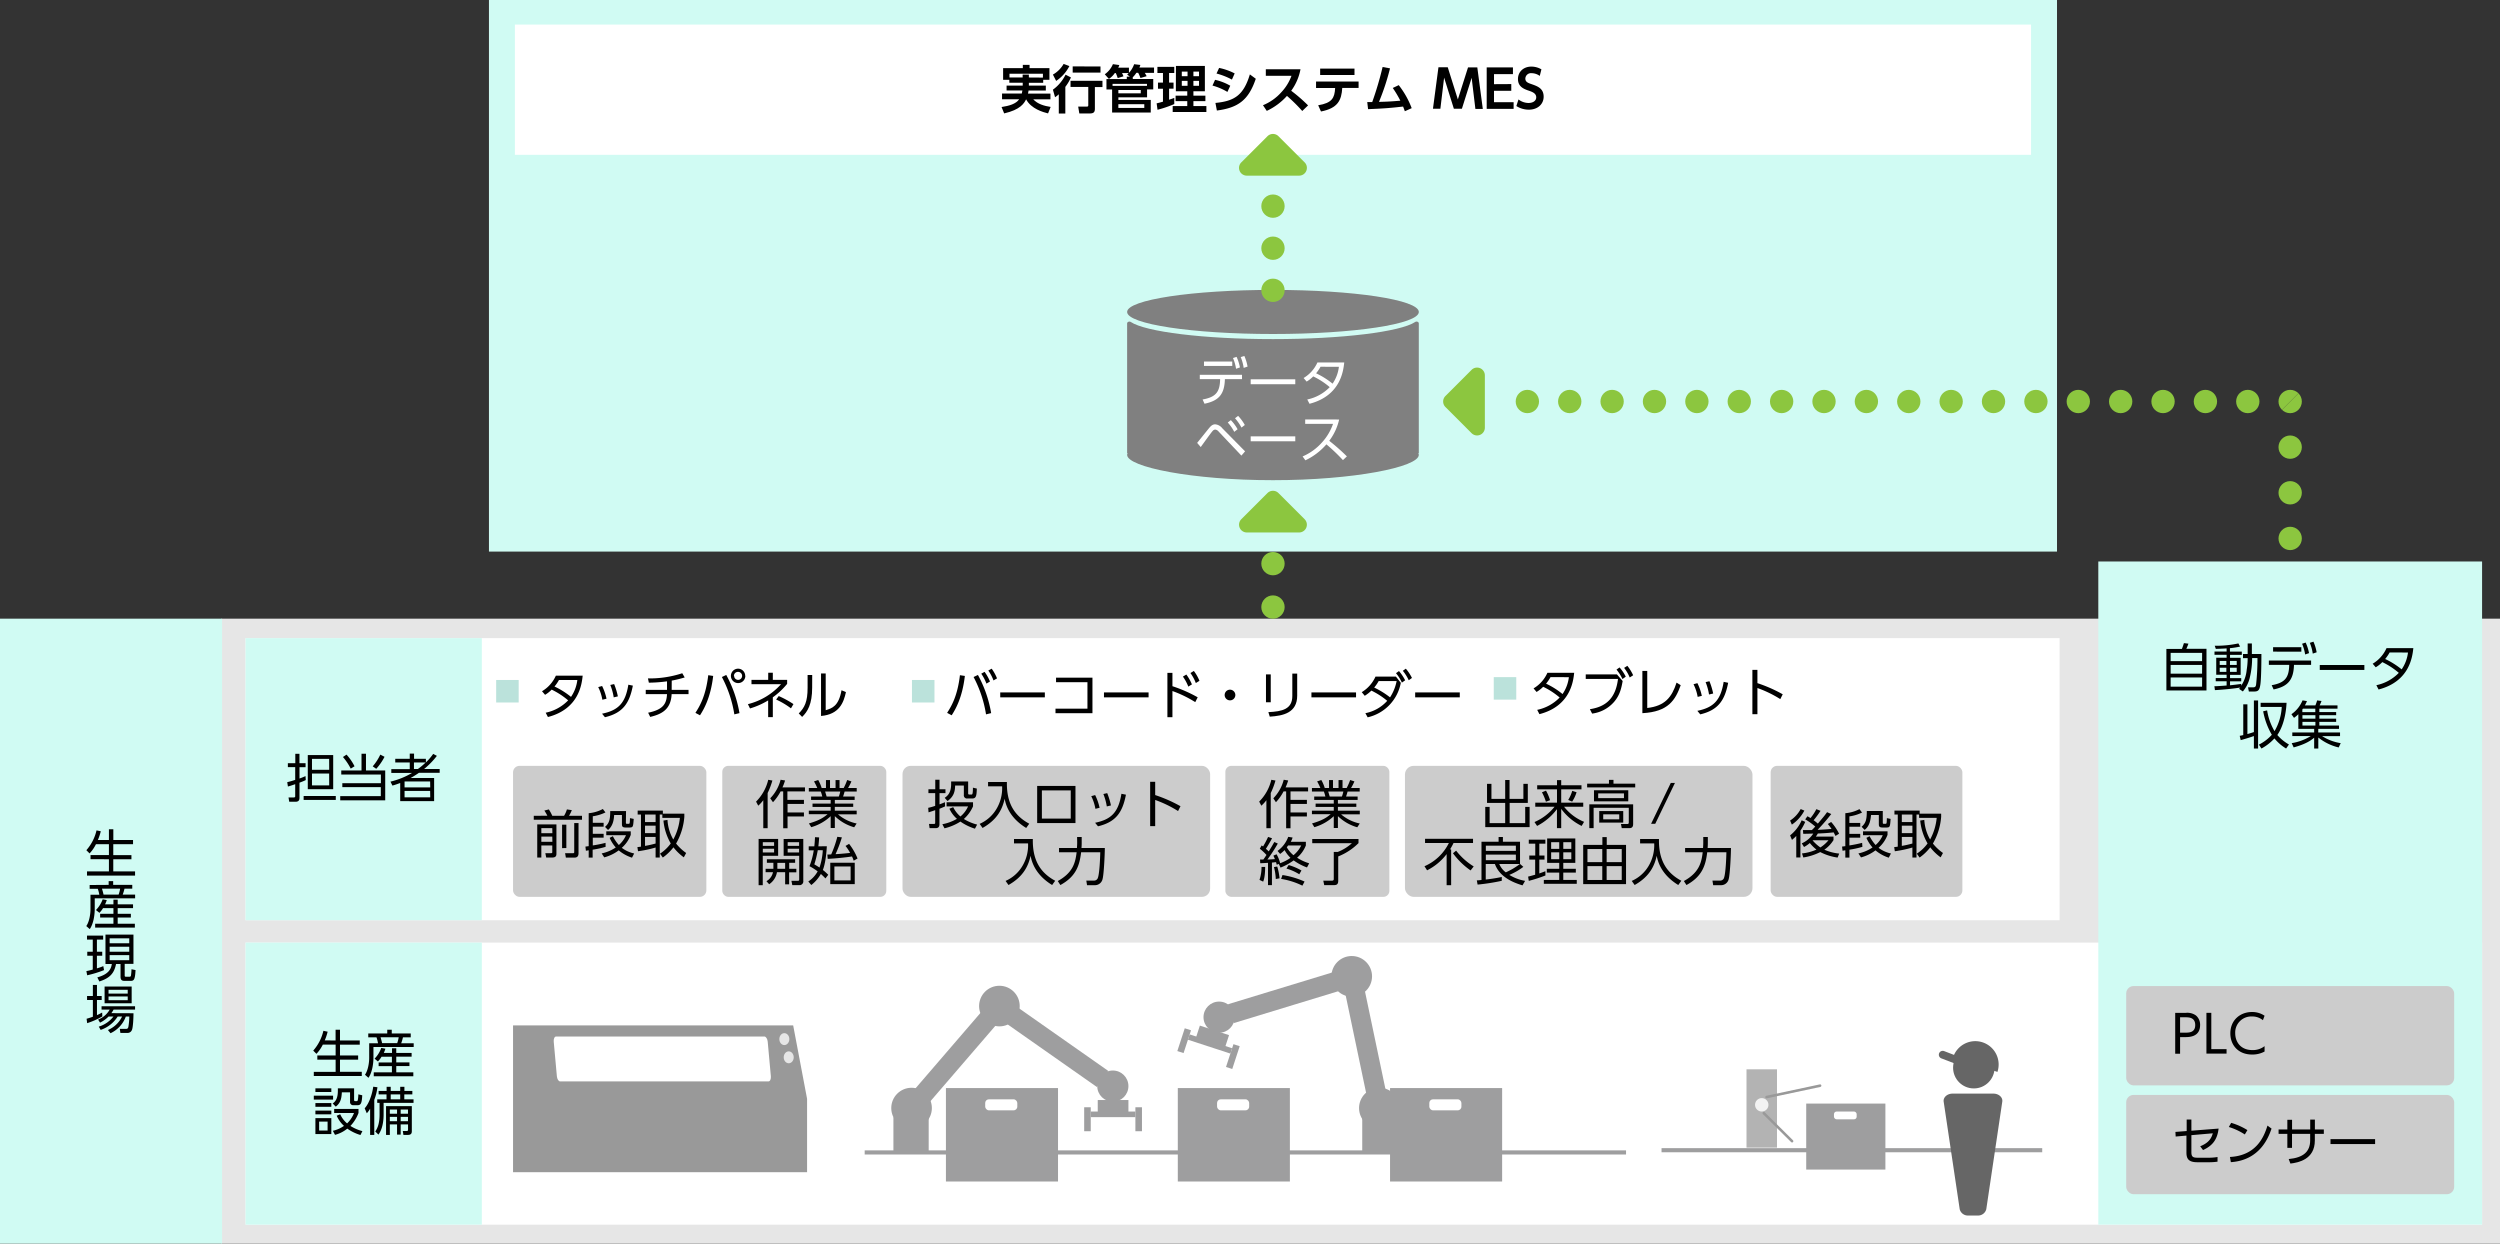 <svg xmlns="http://www.w3.org/2000/svg" xmlns:xlink="http://www.w3.org/1999/xlink" viewBox="0 0 964 479.53"><rect x="0" y="0" width="964" height="479.53" fill="#333333" stroke="none"/><defs><style>.cls-1,.cls-12,.cls-6,.cls-9{fill:none;}.cls-2{fill:#d0fbf3;}.cls-3{fill:#fff;}.cls-4{fill:#e6e6e6;}.cls-5{fill:#9e9e9f;}.cls-6{stroke:#9e9e9f;stroke-width:1.59px;}.cls-12,.cls-6,.cls-9{stroke-miterlimit:10;}.cls-7,.cls-8{fill:#666;}.cls-8{fill-rule:evenodd;}.cls-9{stroke:#666;stroke-width:3px;}.cls-12,.cls-9{stroke-linecap:round;}.cls-10{fill:#b3b3b3;}.cls-11{fill:#f2f2f2;}.cls-12{stroke:#999;}.cls-13{fill:#ccc;}.cls-14{fill:#999;}.cls-15{fill:#bbe2db;}.cls-16{fill:gray;}.cls-17{fill:#8cc63f;}.cls-18{clip-path:url(#clip-path);}.cls-19{clip-path:url(#clip-path-2);}</style><clipPath id="clip-path"><polygon class="cls-1" points="875.22 162.7 890.97 146.95 875.22 146.95 875.22 162.7"/></clipPath><clipPath id="clip-path-2"><polygon class="cls-1" points="875.22 162.7 890.97 146.95 890.97 162.7 875.22 162.7"/></clipPath></defs><g id="レイヤー_2" data-name="レイヤー 2"><g id="レイヤー_1-2" data-name="レイヤー 1"><rect class="cls-2" x="188.54" width="604.64" height="212.69"/><rect class="cls-3" x="198.54" y="9.48" width="584.63" height="50.22"/><rect class="cls-4" x="85.41" y="238.57" width="878.59" height="240.96"/><rect class="cls-3" x="94.68" y="363.46" width="862.41" height="108.78"/><rect class="cls-3" x="94.68" y="246.06" width="699.5" height="108.78"/><rect class="cls-5" x="346.77" y="404.55" width="42.05" height="7.6" transform="translate(-181.64 420.6) rotate(-49.27)"/><rect class="cls-5" x="386.95" y="400.18" width="42.05" height="7.6" transform="translate(305.97 -161.03) rotate(35.05)"/><circle class="cls-5" cx="385.37" cy="387.94" r="7.83"/><circle class="cls-5" cx="351.5" cy="427.27" r="7.83"/><circle class="cls-5" cx="429.11" cy="418.8" r="6.01"/><rect class="cls-5" x="344.5" y="430.78" width="13.6" height="13.6"/><rect class="cls-5" x="454.16" y="419.56" width="43.22" height="36.03"/><rect class="cls-3" x="469.3" y="423.9" width="12.38" height="4.24" rx="1.41"/><rect class="cls-5" x="536" y="419.56" width="43.22" height="36.03"/><rect class="cls-3" x="551.14" y="423.9" width="12.38" height="4.24" rx="1.41"/><rect class="cls-5" x="364.75" y="419.56" width="43.22" height="36.03"/><rect class="cls-3" x="379.89" y="423.9" width="12.38" height="4.24" rx="1.41"/><line class="cls-6" x1="333.42" y1="444.38" x2="627" y2="444.38"/><rect class="cls-5" x="423.29" y="424.17" width="11.83" height="5.58"/><rect class="cls-5" x="418.06" y="426.96" width="2.53" height="9.24"/><rect class="cls-5" x="437.81" y="426.96" width="2.53" height="9.24"/><rect class="cls-5" x="420.59" y="428.61" width="17.23" height="2.16"/><rect class="cls-5" x="505.74" y="399.03" width="42.05" height="7.6" transform="translate(240.58 1001.04) rotate(-101.84)"/><rect class="cls-5" x="473.74" y="380.89" width="42.05" height="7.6" transform="translate(1080.21 608.37) rotate(163.04)"/><circle class="cls-5" cx="521.23" cy="376.47" r="7.83"/><circle class="cls-5" cx="531.88" cy="427.27" r="7.83"/><rect class="cls-5" x="525.28" y="430.78" width="13.6" height="13.6" transform="translate(1064.16 875.15) rotate(-180)"/><circle class="cls-5" cx="470.08" cy="392.22" r="6.01"/><rect class="cls-5" x="461.54" y="397.16" width="11.83" height="5.58" transform="translate(787.59 925.29) rotate(-161.91)"/><rect class="cls-5" x="474.14" y="402.79" width="2.53" height="9.24" transform="translate(800.79 942.31) rotate(-161.91)"/><rect class="cls-5" x="455.36" y="396.65" width="2.53" height="9.24" transform="translate(766.07 924.51) rotate(-161.91)"/><rect class="cls-5" x="457.99" y="401.47" width="17.23" height="2.16" transform="translate(785.13 930.1) rotate(-161.91)"/><rect class="cls-2" y="238.57" width="85.63" height="240.96"/><path d="M42,323.91v-4.15h1.7v4.15H51.3v1.62H43.68v4.2h7v1.6h-7V336h8.4v1.62H33.55V336H42v-4.68H34.91v-1.6H42v-4.2H37a14.52,14.52,0,0,1-2.46,3.56l-1.24-1.24a17.52,17.52,0,0,0,3.92-7.64l1.64.33a20.08,20.08,0,0,1-1.12,3.37Z"/><path d="M41.9,341.21v-1.45h1.74v1.45H51v1.46H48a17.41,17.41,0,0,1-.68,2.28H52.1v1.44H36.53v4.08c0,2.5-.52,5.78-1.92,7.8l-1.34-1.18c1.18-1.66,1.62-4.64,1.62-6.46V345h3.4a13.22,13.22,0,0,0-.58-2.28H34.57v-1.46Zm1.84,7.5v-1.8h1.64v1.8H51.3v1.46H45.38v2.2h5.08v1.42H45.38v2.4H52v1.5H36.69v-1.5h7.05v-2.4H38.61v-1.42h5.13v-2.2h-4a9.32,9.32,0,0,1-1.4,1.82L37,350.91a11.68,11.68,0,0,0,2.59-4.14l1.58.3a11.93,11.93,0,0,1-.66,1.64Zm2-3.76a12.7,12.7,0,0,0,.58-2.28h-7c.36,1.24.47,1.62.6,2.28Z"/><path d="M40.12,374.07a41.35,41.35,0,0,1-6.51,2l-.3-1.62a19.23,19.23,0,0,0,2.46-.6v-5.32H33.65V367h2.12v-4.7H33.55v-1.52h6.23v1.52H37.37V367h2.05v1.54H37.37v4.86a19.36,19.36,0,0,0,2.46-.86Zm11.34-13.69v11.29H48.08V376c0,.44,0,.64.62.64h1.16c.32,0,.54-.1.62-.38a17.12,17.12,0,0,0,.22-2.52l1.56.32c-.18,3.6-.6,4.16-1.8,4.16H48c-.78,0-1.52-.16-1.52-1.6v-4.9H44.74c-.72,3.72-2.5,5.46-6.43,6.74l-.78-1.58c4.29-1.2,5.29-3.14,5.59-5.16H40.67V360.38Zm-1.62,1.43H42.28v1.92h7.56Zm0,3.26H42.28V367h7.56Zm0,3.24H42.28v1.94h7.56Z"/><path d="M39.47,391.93a30.06,30.06,0,0,1-5.86,2.6l-.22-1.7c.64-.18,1.34-.38,2.42-.78v-6.46H33.57v-1.54h2.24V379.8h1.58v4.25h1.82v1.54H37.39v5.84a18,18,0,0,0,2-1Zm12-1.22c0,2-.18,5.56-.6,6.44A1.79,1.79,0,0,1,49,398.29H46.42l-.22-1.56,2.5,0c.56,0,.72-.42.8-.76a24.86,24.86,0,0,0,.36-4H48.52a11.4,11.4,0,0,1-5.9,6.44l-1-1.24a10.68,10.68,0,0,0,5.46-5.2h-1.7a12.41,12.41,0,0,1-6.57,5.16l-.72-1.26a11.42,11.42,0,0,0,5.67-3.9h-1.9a11.71,11.71,0,0,1-3.29,2.36l-.74-1.18a8.76,8.76,0,0,0,4.47-3.84H39.16v-1.3H52.08v1.3H43.8a12.27,12.27,0,0,1-.86,1.36Zm-.7-10.29v6.45H40.33v-6.45Zm-1.52,1.25h-7.4v1.46h7.4Zm0,2.56h-7.4v1.46h7.4Z"/><rect class="cls-5" x="696.48" y="425.54" width="30.53" height="25.45"/><rect class="cls-3" x="707.18" y="428.61" width="8.75" height="3" rx="1"/><line class="cls-6" x1="640.69" y1="443.52" x2="787.48" y2="443.52"/><circle class="cls-7" cx="761.11" cy="411.7" r="8"/><path class="cls-8" d="M762.51,468.7h-3.45a3.24,3.24,0,0,1-3.4-2.43l-6.18-41.47c-.24-1.64,1.35-3.1,3.41-3.1h15.79c2.05,0,3.65,1.46,3.4,3.1l-6.17,41.47A3.25,3.25,0,0,1,762.51,468.7Z"/><line class="cls-9" x1="749.11" y1="406.7" x2="762.11" y2="411.7"/><path class="cls-7" d="M764.54,401.94a9,9,0,0,0-11.4,5.67l17.07,5.72A9,9,0,0,0,764.54,401.94Z"/><rect class="cls-10" x="673.45" y="412.33" width="11.76" height="30.2"/><circle class="cls-11" cx="679.33" cy="426.02" r="2.59"/><line class="cls-12" x1="701.82" y1="418.63" x2="681.18" y2="423.03"/><line class="cls-12" x1="680.12" y1="429.24" x2="691.02" y2="440.04"/><rect class="cls-2" x="809.11" y="216.51" width="147.98" height="255.73"/><rect class="cls-13" x="819.86" y="380.23" width="126.47" height="38.29" rx="2.84"/><rect class="cls-13" x="819.86" y="422.2" width="126.47" height="38.29" rx="2.84"/><path d="M842.86,390.55a5.76,5.76,0,0,1,3.88,1,4.66,4.66,0,0,1,1.62,3.7c0,4.66-4.28,4.66-5.82,4.66h-1.9v6.4h-1.88V390.55Zm-.12,7.64c1.3,0,3.74,0,3.74-2.92s-2.38-3-3.74-3h-2.1v5.92Z"/><path d="M852.68,390.55v14h5.88v1.72H850.8V390.55Z"/><path d="M873.22,405.47a9.76,9.76,0,0,1-4.82,1.16c-5.32,0-8.38-3.62-8.38-8.16,0-5.16,3.84-8.24,8.36-8.24a8.49,8.49,0,0,1,4.84,1.44l-.64,1.72a6.49,6.49,0,0,0-4.24-1.44,6.2,6.2,0,0,0-6.44,6.48c0,3.1,1.9,6.48,6.64,6.48a7.27,7.27,0,0,0,4.68-1.52Z"/><rect class="cls-13" x="197.83" y="295.31" width="74.54" height="50.52" rx="2.5"/><path d="M211.06,314.55a14.53,14.53,0,0,0-1.16-2l1.74-.44a17.59,17.59,0,0,1,1.32,2.46h4.54a10.06,10.06,0,0,0,1.1-2.46l1.9.28a14.73,14.73,0,0,1-1.08,2.18h5v1.52H205.82v-1.52Zm3.5,3.33V329.1c0,.58,0,1.56-1.56,1.56h-2.38l-.34-1.68,2.12,0c.42,0,.56,0,.56-.48V326h-4.22v4.66h-1.58V317.88Zm-1.6,1.45h-4.22v1.95H213Zm0,3.27h-4.22v2H213Zm3.78,4.44V318h1.64V327Zm6.34-9.66V329c0,1.6-1,1.7-1.72,1.7H218.2l-.3-1.7,3,0c.52,0,.52-.24.52-.48V317.38Z"/><path d="M233.52,326.54a35.11,35.11,0,0,1-5,1.1v3.06H227v-2.82c-.12,0-.72.12-1.08.16l-.18-1.6,1.26-.16V313.57a14.22,14.22,0,0,0,5.46-1.62l1,1.32a16.22,16.22,0,0,1-4.88,1.48v2.52h4.18v1.48h-4.18v2.75h4.18V323h-4.18V326a48.18,48.18,0,0,0,4.92-1ZM232,329.08a15.35,15.35,0,0,0,5.44-2.3,14,14,0,0,1-2.36-3.7l1.24-.64a16,16,0,0,0,2.3,3.4,10.25,10.25,0,0,0,2.76-3.78h-7.6v-1.5h9.44v1.36a12.42,12.42,0,0,1-3.46,5,12.13,12.13,0,0,0,4.78,2.18l-.84,1.62a15,15,0,0,1-5.12-2.82A16.13,16.13,0,0,1,233,330.6Zm9.34-11.87c0,.38.12.46.46.46h.44c.6,0,.62,0,.68-2.2l1.44.3c-.22,3.06-.22,3.32-1.68,3.32h-1.44c-1.38,0-1.42-.58-1.42-1.46v-3.36h-3c-.1,1.74-.44,4.23-2.36,5.77l-1.16-1.19c1.66-1.47,2-2.9,2-6.1h6.1Z"/><path d="M263.88,313.75V315a24.44,24.44,0,0,1-3.18,10.27,18.56,18.56,0,0,0,3.88,3.64l-.9,1.68a19.46,19.46,0,0,1-4-3.86,19.44,19.44,0,0,1-4.1,3.94l-1.08-1.5a15.62,15.62,0,0,0,4.14-3.94,21.62,21.62,0,0,1-2.82-8.83l1.56-.24a17.09,17.09,0,0,0,2.24,7.55,21.62,21.62,0,0,0,2.54-8.35H255.4v-1.28h-1v16.59H252.8V326.8a45,45,0,0,1-6.78,1.44l-.24-1.6c.68-.08,1-.1,1.38-.18V314.09h-1.28v-1.52h9.72v1.18Zm-11.08.34h-4.08V317h4.08Zm0,4.29h-4.08v2.88h4.08Zm-4.08,7.8a40.72,40.72,0,0,0,4.08-.92v-2.54h-4.08Z"/><path d="M209,266.54a13.22,13.22,0,0,0,5.34-6h10.34c-.36,3.26-1.4,12.82-13.4,15.94l-.86-1.66a16.74,16.74,0,0,0,8.66-4.76,29.39,29.39,0,0,0-6.36-4.14,12.33,12.33,0,0,1-2.54,2Zm6.54-4.34a16.13,16.13,0,0,1-1.72,2.52,30.73,30.73,0,0,1,6.36,4,14.52,14.52,0,0,0,2.44-6.5Z"/><path d="M232.27,269.82a17.49,17.49,0,0,0-1.6-4.88l1.5-.42a20.5,20.5,0,0,1,1.7,4.9Zm-.12,5.38c6.2-1.28,9-4,10.14-11.18l1.74.36c-1.32,6.84-3.88,10.54-10.76,12.18Zm4.5-6.3a21.7,21.7,0,0,0-1.32-4.78l1.48-.34a27.28,27.28,0,0,1,1.44,4.74Z"/><path d="M259,266h6.5v1.66h-6.52c-.26,6-4,7.78-8.26,8.78l-.8-1.62c5.88-1.2,7.1-3.5,7.28-7.16H249V266h8.2v-3.28a55,55,0,0,1-7,.52l-.35-1.64a40.54,40.54,0,0,0,13.23-2l.94,1.62a44.24,44.24,0,0,1-5,1.22Z"/><path d="M275,260.64c-1,8.64-3.76,13.08-5.08,15.18l-1.77-.94c1.66-2.58,4-6.48,4.95-14.52Zm8.16,14.82a45.88,45.88,0,0,0-4.8-14.4l1.68-.8a47,47,0,0,1,5.1,14.72Zm4.24-14.84a2.78,2.78,0,1,1-2.78-2.78A2.77,2.77,0,0,1,287.35,260.62Zm-4.32,0a1.54,1.54,0,1,0,1.54-1.54A1.55,1.55,0,0,0,283,260.62Z"/><path d="M296.23,259.4H298v2.76h5.52v1.54a28.55,28.55,0,0,1-5.52,5.18v7.64h-1.8v-6.44a30.12,30.12,0,0,1-7,3.1l-.8-1.66a25.25,25.25,0,0,0,12.77-7.7h-11.4v-1.66h6.44ZM305,273.14a30.28,30.28,0,0,0-5.72-3.4l1-1.34a37.12,37.12,0,0,1,5.68,3.1Z"/><path d="M313.17,265.14c0,6.46-1.8,9.3-3.87,11.3L308,275.1c2.23-2.22,3.41-4.5,3.41-9.82v-5h1.78Zm5.22,8.72c2.46-.76,5-1.54,6.1-7.7l1.7.72c-.88,4-2.52,8.58-9.6,9.2V259.7h1.8Z"/><path d="M372.05,260.64c-1,8.64-3.76,13.08-5.08,15.18l-1.76-.94c1.66-2.58,4-6.48,4.94-14.52Zm8.16,14.82a45.88,45.88,0,0,0-4.8-14.4l1.68-.8a47,47,0,0,1,5.1,14.72Zm-.56-16.4a17,17,0,0,1,2.08,3.74l-1.36.8a17.25,17.25,0,0,0-2-3.82Zm2.74-1.22a17.43,17.43,0,0,1,2.06,3.74l-1.36.8a16.48,16.48,0,0,0-2-3.82Z"/><path d="M402.89,267v1.9h-17.2V267Z"/><path d="M421.25,261.32V275H407v-1.74h12.32V263.06H407.21v-1.74Z"/><path d="M442.89,267v1.9h-17.2V267Z"/><path d="M460.89,270.74a45,45,0,0,0-8.8-4.28v10.1h-1.94v-17.1h1.94v5.14a53.9,53.9,0,0,1,9.74,4.28Zm-3.44-10.64a18.24,18.24,0,0,1,2.16,3.8l-1.4.86a17.15,17.15,0,0,0-2.08-3.86Zm2.9-1.38a16.62,16.62,0,0,1,2.16,3.8l-1.4.86a16.73,16.73,0,0,0-2.08-3.86Z"/><path d="M476.35,268a2.06,2.06,0,1,1-2.06-2.06A2.07,2.07,0,0,1,476.35,268Z"/><path d="M490,270.8h-1.84V260.06H490Zm10.2-2.56c0,6.68-5.48,7.78-10.58,8.1l-.54-1.74c5.4-.26,9.24-1.14,9.24-6.24v-8.62h1.88Z"/><path d="M522.89,267v1.9h-17.2V267Z"/><path d="M526.49,275a15.17,15.17,0,0,0,8.42-4.76,29.43,29.43,0,0,0-6.1-3.94,15.51,15.51,0,0,1-2.56,2l-1.16-1.4a13.39,13.39,0,0,0,5.3-6h7.88l1.88,2.4a16.8,16.8,0,0,1-12.78,13.3Zm5.12-12.38a15.69,15.69,0,0,1-1.72,2.5A32.48,32.48,0,0,1,536,268.9a17.86,17.86,0,0,0,2.54-6.28Zm7.84-3.86a18.66,18.66,0,0,1,2.38,3.56l-1.26.9a15.58,15.58,0,0,0-2.28-3.64Zm2.64-.92a16.84,16.84,0,0,1,2.36,3.58l-1.24.88a17.31,17.31,0,0,0-2.28-3.64Z"/><path d="M562.89,267v1.9h-17.2V267Z"/><path d="M591.34,265.44a13.22,13.22,0,0,0,5.34-6H607c-.36,3.26-1.4,12.82-13.4,15.94l-.86-1.66a16.74,16.74,0,0,0,8.66-4.76,29.39,29.39,0,0,0-6.36-4.14,12.33,12.33,0,0,1-2.54,2Zm6.54-4.34a16.13,16.13,0,0,1-1.72,2.52,30.73,30.73,0,0,1,6.36,4,14.52,14.52,0,0,0,2.44-6.5Z"/><path d="M623.5,260.06l2.2,2.54c-.5,2.76-1.06,5.36-3.22,7.94a13.43,13.43,0,0,1-8.56,4.62l-.86-1.7c6.28-.94,9.94-4.3,10.84-11.66H611.46v-1.74Zm1-2.7a17.11,17.11,0,0,1,2.4,3.56l-1.28.92a16.33,16.33,0,0,0-2.3-3.64Zm3-.62a16.72,16.72,0,0,1,2.24,3.64l-1.32.86a15.47,15.47,0,0,0-2.16-3.7Z"/><path d="M635.18,273c6.8-.78,9.46-4.08,11.3-9.78l1.6,1c-2.06,5.68-4.72,10.26-14.78,10.78v-16.3h1.88Z"/><path d="M654.62,268.72a17.49,17.49,0,0,0-1.6-4.88l1.5-.42a20.5,20.5,0,0,1,1.7,4.9Zm-.12,5.38c6.2-1.28,9-4,10.14-11.18l1.74.36c-1.32,6.84-3.88,10.54-10.76,12.18Zm4.5-6.3a21.7,21.7,0,0,0-1.32-4.78l1.48-.34a27.28,27.28,0,0,1,1.44,4.74Z"/><path d="M686.48,269.58a44.36,44.36,0,0,0-8.82-4.28v10.1h-1.94V258.3h1.94v5.12a54.77,54.77,0,0,1,9.76,4.3Z"/><rect class="cls-13" x="682.76" y="295.31" width="73.93" height="50.52" rx="2.49"/><path d="M695.76,312.57a14.84,14.84,0,0,1-4.82,5.4l-.68-1.56a12.06,12.06,0,0,0,4.08-4.44Zm-5.5,9.55a15,15,0,0,0,4.46-5.81l1.38.6a20.6,20.6,0,0,1-1.86,3.38v10.35h-1.6v-8.3a16.66,16.66,0,0,1-1.66,1.52Zm15.87-8.23a74.75,74.75,0,0,1-5.26,6.09c.5,0,3.66-.16,5.38-.35-.64-.92-1.08-1.46-1.44-1.9l1.28-.78a20.51,20.51,0,0,1,3.06,4.53l-1.4.86c-.26-.54-.42-.88-.7-1.38-2,.24-4,.36-6.09.44a11.59,11.59,0,0,1-.78,1.2H707v1.32a12.21,12.21,0,0,1-3.54,3.72,18.34,18.34,0,0,0,5.74,1.5l-.62,1.54a21.09,21.09,0,0,1-6.69-2.12,21.81,21.81,0,0,1-6.54,2.08l-.5-1.56a18,18,0,0,0,5.57-1.48,14.83,14.83,0,0,1-2.55-2.54,10.85,10.85,0,0,1-2.24,1.54l-.86-1.4a10.25,10.25,0,0,0,4.42-3.76c-.62,0-3.3.08-3.86.08l-.12-1.44c.86,0,1.84,0,3.44,0a14.87,14.87,0,0,0,1.3-1.37,23.4,23.4,0,0,0-3.86-2.76l.86-1.2a12.68,12.68,0,0,1,1.18.7,19,19,0,0,0,2.26-3.44l1.61.64a34.89,34.89,0,0,1-2.67,3.64,14.51,14.51,0,0,1,1.63,1.3c2.3-2.74,2.56-3,3.56-4.42ZM699,324l-.06.06a15.88,15.88,0,0,0,3,2.72,13.69,13.69,0,0,0,3.13-2.78Z"/><path d="M718.14,326.54a35.11,35.11,0,0,1-5,1.1v3.06h-1.58v-2.82c-.12,0-.72.12-1.08.16l-.18-1.6,1.26-.16V313.57A14.22,14.22,0,0,0,717,312l1,1.32a16.22,16.22,0,0,1-4.88,1.48v2.52h4.18v1.48h-4.18v2.75h4.18V323h-4.18V326a48.18,48.18,0,0,0,4.92-1Zm-1.54,2.54a15.35,15.35,0,0,0,5.44-2.3,14,14,0,0,1-2.36-3.7l1.24-.64a16.4,16.4,0,0,0,2.31,3.4,10.25,10.25,0,0,0,2.76-3.78h-7.61v-1.5h9.45v1.36a12.42,12.42,0,0,1-3.46,5,12.13,12.13,0,0,0,4.78,2.18l-.84,1.62a15,15,0,0,1-5.12-2.82,16.16,16.16,0,0,1-5.59,2.72ZM726,317.21c0,.38.12.46.46.46h.44c.6,0,.62,0,.68-2.2l1.44.3c-.22,3.06-.22,3.32-1.68,3.32h-1.44c-1.38,0-1.42-.58-1.42-1.46v-3.36h-3C721.3,316,721,318.5,719,320l-1.16-1.19c1.66-1.47,2-2.9,2-6.1H726Z"/><path d="M748.51,313.75V315a24.44,24.44,0,0,1-3.18,10.27,18.56,18.56,0,0,0,3.88,3.64l-.9,1.68a19.46,19.46,0,0,1-4-3.86,19.19,19.19,0,0,1-4.11,3.94l-1.08-1.5a15.49,15.49,0,0,0,4.15-3.94,21.61,21.61,0,0,1-2.83-8.83l1.57-.24a17.09,17.09,0,0,0,2.24,7.55,21.62,21.62,0,0,0,2.54-8.35H740v-1.28h-1v16.59h-1.58V326.8a45,45,0,0,1-6.78,1.44l-.24-1.6c.68-.08,1-.1,1.38-.18V314.09H730.5v-1.52h9.72v1.18Zm-11.09.34h-4.08V317h4.08Zm0,4.29h-4.08v2.88h4.08Zm-4.08,7.8a40.72,40.72,0,0,0,4.08-.92v-2.54h-4.08Z"/><rect class="cls-13" x="278.51" y="295.31" width="63.24" height="50.52" rx="2.31"/><path d="M296,319.36h-1.68v-10.8a14.65,14.65,0,0,1-1.94,2.12l-.84-1.58a17.61,17.61,0,0,0,4.69-8.41l1.6.28a28.77,28.77,0,0,1-1.83,4.82Zm1-11.54a15.7,15.7,0,0,0,4-7.15l1.72.28a20.21,20.21,0,0,1-1,2.66h8.68v1.56h-6.78v3.27H310V310h-6.32v3.28H310v1.54h-6.32v4.56H302V305.17h-1a19.09,19.09,0,0,1-2.94,4.17Z"/><path d="M329.37,319a17.71,17.71,0,0,1-7.46-4.3v4.58h-1.6v-4.56a18.43,18.43,0,0,1-7.49,4.24l-.9-1.44c3.83-1.12,5.51-2.14,7.19-3.56h-7.23v-1.36h8.43v-1.46h-7v-1.28h7v-1.4h-7.55v-1.32h4.31a13.79,13.79,0,0,0-.58-1.93h-4.61v-1.36h3.26a20.58,20.58,0,0,0-1.26-2.54l1.62-.54a14.63,14.63,0,0,1,1.33,3.08h1.66v-3.06h1.56v3.06h2.14v-3.06h1.54v3.06h1.6a21.54,21.54,0,0,0,1.34-3.08l1.64.54a18,18,0,0,1-1.3,2.54h3.34v1.36h-4.66c-.26.9-.28,1-.6,1.93h4.46v1.32h-7.64v1.4H329v1.28h-7.1v1.46h8.44V314h-7.22a16.11,16.11,0,0,0,7.2,3.54Zm-5.92-11.86a12.62,12.62,0,0,0,.56-1.93h-5.84c.16.56.46,1.51.58,1.93Z"/><path d="M300.05,323.49V330h-5.93v11.34h-1.6V323.49Zm-1.56,1.26h-4.35v1.42h4.35Zm0,2.52h-4.35v1.44h4.35Zm8.58,7.75v1.34h-2.78V341h-1.54v-4.68h-3.16a6.92,6.92,0,0,1-3,4.64l-1.05-1.18a5.12,5.12,0,0,0,2.52-3.46h-2.84V335h3a3.39,3.39,0,0,0,0-.44v-1.86h-2.51v-1.36h10.89v1.36h-2.28V335Zm-4.32,0v-2.3h-3v1.88a2.68,2.68,0,0,1,0,.42Zm7-11.53v16.13a1.47,1.47,0,0,1-1.48,1.7h-2.76l-.34-1.68,2.38,0c.28,0,.62,0,.62-.46V330h-6v-6.49Zm-1.62,1.26h-4.4v1.42h4.4Zm0,2.52h-4.4v1.44h4.4Z"/><path d="M318.83,326.31c-.32,5.63-1.16,8.23-1.54,9.15a19.55,19.55,0,0,1,2.08,1.86l-1.08,1.4c-.72-.78-1.17-1.18-1.76-1.72a14.43,14.43,0,0,1-3.69,4.26l-1.16-1.36a10.87,10.87,0,0,0,3.61-3.9,22.86,22.86,0,0,0-3.15-2,28.09,28.09,0,0,0,1.64-6.11h-1.94v-1.54H314c.14-1.32.19-2,.27-3.54l1.59.1c-.08,1.42-.16,2.24-.3,3.44Zm-3.5,1.54A40.36,40.36,0,0,1,314,333.3c.88.5,1.3.78,2,1.22a25,25,0,0,0,1.27-6.67Zm12.08-2.46a23.42,23.42,0,0,1,3.26,5.65l-1.48.84a15.46,15.46,0,0,0-.66-1.63c-2.3.37-6.2.77-9.36.93l-.14-1.67c.58,0,.68,0,1.48-.05a42.28,42.28,0,0,0,2.36-6.79l1.76.22a52.71,52.71,0,0,1-2.44,6.47c.4,0,3.12-.19,5.62-.48a17.67,17.67,0,0,0-1.78-2.69Zm2.18,15.53h-9.44v-8.26h9.44ZM328,334.1h-6.26v5.38H328Z"/><rect class="cls-13" x="472.5" y="295.31" width="63.24" height="50.52" rx="2.31"/><path d="M490,319.36h-1.68v-10.8a14.65,14.65,0,0,1-1.94,2.12l-.84-1.58a17.57,17.57,0,0,0,4.68-8.41l1.6.28a28.56,28.56,0,0,1-1.82,4.82Zm1-11.54a15.77,15.77,0,0,0,4-7.15l1.72.28a20.21,20.21,0,0,1-1,2.66h8.68v1.56h-6.78v3.27h6.32V310h-6.32v3.28h6.32v1.54h-6.32v4.56h-1.68V305.17h-1a19.09,19.09,0,0,1-2.94,4.17Z"/><path d="M523.36,319a17.71,17.71,0,0,1-7.46-4.3v4.58h-1.6v-4.56a18.4,18.4,0,0,1-7.48,4.24l-.9-1.44c3.82-1.12,5.5-2.14,7.18-3.56h-7.22v-1.36h8.42v-1.46h-7v-1.28h7v-1.4h-7.54v-1.32h4.3a13.79,13.79,0,0,0-.58-1.93h-4.6v-1.36h3.26a20.58,20.58,0,0,0-1.26-2.54l1.62-.54a14.58,14.58,0,0,1,1.32,3.08h1.66v-3.06H514v3.06h2.14v-3.06h1.54v3.06h1.6a21.54,21.54,0,0,0,1.34-3.08l1.64.54a18,18,0,0,1-1.3,2.54h3.34v1.36h-4.66c-.26.9-.28,1-.6,1.93h4.46v1.32H515.9v1.4H523v1.28h-7.1v1.46h8.44V314h-7.22a16.11,16.11,0,0,0,7.2,3.54Zm-5.92-11.86a12.62,12.62,0,0,0,.56-1.93h-5.84c.16.56.46,1.51.58,1.93Z"/><path d="M485.66,339.28a15.09,15.09,0,0,0,.78-5l1.4,0c0,3.72-.54,5.1-.76,5.68Zm7.06-14a63.84,63.84,0,0,1-4,6.15c.62,0,2-.08,2.88-.16-.16-.44-.34-.8-.58-1.34l1.22-.52a12.49,12.49,0,0,1,1.38,3.44,17,17,0,0,0,4-2.06,12.51,12.51,0,0,1-2.28-3,13.63,13.63,0,0,1-1.72,1.49l-1-1.16a11.61,11.61,0,0,0,4.12-5.43l1.68.26a7.48,7.48,0,0,1-.7,1.66h5.82V326a12.06,12.06,0,0,1-3.38,4.73,17.77,17.77,0,0,0,4.66,2.16l-.84,1.6a20.65,20.65,0,0,1-5.14-2.72,23.49,23.49,0,0,1-5.06,2.78l-.68-1.42-.8.32a9.59,9.59,0,0,0-.26-1c-.26,0-.62.08-1.58.16v8.7h-1.52v-8.6c-2,.12-2.3.14-3,.14l-.06-1.42c.58,0,.82,0,1.26,0,.3-.38.62-.84,1.22-1.76a21.09,21.09,0,0,0-2.58-2.41l.72-1.26.54.38c1-1.64,1.42-2.58,1.94-3.66l1.52.52c-.74,1.46-2.14,3.72-2.38,4.06a13,13,0,0,1,1.1,1c1.18-1.84,1.8-3,2.16-3.62Zm-.78,13.67a20.75,20.75,0,0,0-.7-4.6l1.26-.22a23.38,23.38,0,0,1,.9,4.54Zm10.26,2.56a28.77,28.77,0,0,0-8.2-2.6l.52-1.5a33.26,33.26,0,0,1,8.52,2.52ZM501,337.12a19.3,19.3,0,0,0-4.94-2.2l.84-1.36a22.49,22.49,0,0,1,4.94,2.1ZM496.72,326c-.18.24-.34.46-.54.7a11,11,0,0,0,2.58,3.07,11.23,11.23,0,0,0,3-3.77Z"/><path d="M523.84,323.51v1.6a23.34,23.34,0,0,1-7.82,5.13v9.36c0,1.5-.66,1.72-1.9,1.72h-3.5l-.36-1.74,3.32,0c.22,0,.72,0,.72-.62V328.51h1.54a17.77,17.77,0,0,0,5.44-3.36H506v-1.64Z"/><rect class="cls-13" x="348.01" y="295.31" width="118.61" height="50.52" rx="3.16"/><path d="M364.43,310.94c-.72.32-1.32.6-2.18.92v6c0,1.32-.84,1.48-1.56,1.48h-2.24l-.22-1.64,1.88,0c.38,0,.5-.06.5-.5v-4.8c-1.32.46-1.86.62-2.56.84l-.14-1.74a23.3,23.3,0,0,0,2.7-.76v-4.91H358v-1.5h2.64v-3.66h1.64v3.66h2.29v1.5h-2.29v4.33a21.06,21.06,0,0,0,2.08-.84Zm-1.06,6.88a17.64,17.64,0,0,0,5.63-2.08,11.22,11.22,0,0,1-2.9-3.9l1.46-.6a11,11,0,0,0,2.78,3.6,10.58,10.58,0,0,0,2.94-3.88H365v-1.6H375.2v1.56a14,14,0,0,1-3.54,4.88,18.22,18.22,0,0,0,5.12,2.16l-.84,1.58a20.08,20.08,0,0,1-5.6-2.74,20.24,20.24,0,0,1-6.14,2.6Zm9.95-16.49v4.5c0,.26,0,.55.5.55h.7c.4,0,.62,0,.64-2.65l1.5.34c-.08,3-.32,3.83-1.84,3.83H373a1.21,1.21,0,0,1-1.34-1.39v-3.62h-3.36c-.06,2.57-.62,4.28-2.92,6l-1.1-1.24c1-.73,2.48-1.81,2.48-5.31v-1Z"/><path d="M388.26,301.53c-.16,7.85,2.64,12.87,8.62,16.09l-1.18,1.64c-6.94-4.24-8-9.64-8.3-11.28-.8,3.48-2.42,7.84-8.53,11.28l-1.12-1.58a14.15,14.15,0,0,0,6.46-5.7,15.61,15.61,0,0,0,2.21-8.77H381v-1.68Z"/><path d="M414.7,303.05v14.33H399.93V303.05Zm-1.82,1.72H401.75v10.89h11.13Z"/><path d="M422.39,311.88a17.49,17.49,0,0,0-1.6-4.88l1.5-.42a21.06,21.06,0,0,1,1.71,4.9Zm-.12,5.38c6.21-1.28,9-4,10.15-11.18l1.74.35c-1.32,6.85-3.88,10.55-10.77,12.19Zm4.51-6.3a21.94,21.94,0,0,0-1.32-4.79l1.48-.34a27.65,27.65,0,0,1,1.44,4.75Z"/><path d="M454.26,312.74a44.36,44.36,0,0,0-8.82-4.28v10.1H443.5V301.45h1.94v5.13a54.77,54.77,0,0,1,9.76,4.3Z"/><path d="M398.26,323.53c-.16,7.85,2.64,12.87,8.62,16.09l-1.18,1.64c-6.94-4.24-8-9.64-8.3-11.28-.8,3.48-2.42,7.84-8.53,11.28l-1.12-1.58a14.15,14.15,0,0,0,6.46-5.7,15.61,15.61,0,0,0,2.21-8.77H391v-1.68Z"/><path d="M415.33,322.75h1.77V325c0,.46,0,1-.08,2h9c0,2.06-.34,10-.86,11.91a3,3,0,0,1-3,2.42h-3l-.28-1.78h2.88a1.53,1.53,0,0,0,1.62-1.16c.6-1.8.84-7.59.88-9.75h-7.38c-.6,5-1.9,9.31-8,12.63l-1-1.54c5.92-3.26,6.78-7.14,7.27-11.09h-6.79V327h6.92c0-.46.08-1.12.08-2.1Z"/><rect class="cls-13" x="541.75" y="295.31" width="134" height="50.52" rx="3.36"/><path d="M575.1,302.25v5.8h5.3v-7.28h1.68v7.28h5.34v-5.8h1.7v7.35h-7v7.8h6v-6.26h1.7v7.8H572.72v-7.8h1.68v6.26h6v-7.8h-7v-7.35Z"/><path d="M600.38,302.81v-2H602v2h7.82v1.56H602v5.15h8.5v1.56H603.1a19,19,0,0,0,7.72,5.82l-.94,1.58A21.64,21.64,0,0,1,602,311.9v7.42h-1.64V312a22.21,22.21,0,0,1-7.66,6.48l-1-1.5a20.14,20.14,0,0,0,7.74-5.9H592v-1.56h8.38v-5.15h-7.64v-1.56Zm-4.28,6.33a20,20,0,0,0-1.52-3.63l1.56-.64a18.14,18.14,0,0,1,1.56,3.69Zm8.6-.68a14.64,14.64,0,0,0,1.56-3.51l1.66.54a13.31,13.31,0,0,1-1.7,3.61Z"/><path d="M630.54,303.61H612v-1.44h8.42v-1.46h1.74v1.46h8.38Zm-.8,14.21c0,1.34-.86,1.5-1.24,1.5h-3.16l-.3-1.58,2.48,0c.3,0,.54-.08.54-.6V311.5H614.5v7.82h-1.66v-9.16h16.9ZM627.86,309H614.64v-4.27h13.22Zm-1.66-3.06h-9.94v1.83h9.94Zm-.28,11.26h-9.26v-4.44h9.26Zm-1.54-3.2H618.2v1.94h6.18Z"/><path d="M645.86,301.89l-7.6,15.77h-1.6l7.6-15.77Z"/><path d="M559.56,327.55v13.79h-1.74v-12a21.84,21.84,0,0,1-7.54,6.26l-1-1.58a18.77,18.77,0,0,0,9.4-8.95H549.5v-1.64H568v1.64h-7.52a23.73,23.73,0,0,1-1.34,2.44Zm7.5,8.09a28.66,28.66,0,0,1-6.8-6.63l1.22-1a25.52,25.52,0,0,0,6.78,6.09Z"/><path d="M587.4,334.26a23.78,23.78,0,0,1-5.42,3.1,17.44,17.44,0,0,0,6.1,2.3l-1,1.74c-3.1-.94-8.78-3-10.64-8.24h-3.54v6c1-.12,3.74-.46,6.18-1l0,1.48a78.49,78.49,0,0,1-9.32,1.46l-.3-1.64c.72,0,1-.06,1.8-.14V324.57h6.6v-1.82h1.66v1.82h6.6v8.57Zm-2.88-8.17H572.94v2h11.58Zm0,3.45H572.94v2.16h11.58Zm-6.4,3.62a7.65,7.65,0,0,0,2.52,3.22,27.07,27.07,0,0,0,5.44-3.22Z"/><path d="M595.92,337.58a53.64,53.64,0,0,1-6.42,2.08l-.26-1.64c.7-.16,1.8-.48,2.72-.72v-5.84H589.7V329.9H592v-4.59H589.5v-1.54h6.4v1.54h-2.34v4.59h2v1.56h-2v5.34c1-.34,1.6-.58,2.34-.86Zm11.52-14.27v9.41H602.8V335h4.84v1.48H602.8v2.82H608v1.5H595.3v-1.5h5.94v-2.82h-4.8V335h4.8v-2.28h-4.66v-9.41Zm-6.2,1.44h-3.12v2.58h3.12Zm0,3.92h-3.12v2.63h3.12Zm4.66-3.92h-3.1v2.58h3.1Zm0,3.92h-3.1v2.63h3.1Z"/><path d="M627,325.79v15.13H610.48V325.79h7.4v-3h1.68v3Zm-9.16,1.6h-5.72v5.05h5.72Zm0,6.59h-5.72v5.34h5.72Zm7.5-6.59h-5.82v5.05h5.82Zm0,6.59h-5.82v5.34h5.82Z"/><path d="M639.7,323.53c-.16,7.85,2.64,12.87,8.62,16.09l-1.18,1.64c-6.94-4.24-8-9.64-8.3-11.28-.8,3.48-2.42,7.84-8.52,11.28l-1.12-1.58a14.15,14.15,0,0,0,6.46-5.7,15.66,15.66,0,0,0,2.2-8.77h-5.44v-1.68Z"/><path d="M656.78,322.75h1.76V325c0,.46,0,1-.08,2h9c0,2.06-.34,10-.86,11.91a3,3,0,0,1-3,2.42h-3l-.28-1.78h2.88a1.53,1.53,0,0,0,1.62-1.16c.6-1.8.84-7.59.88-9.75H658.3c-.6,5-1.9,9.31-8,12.63l-1-1.54c5.92-3.26,6.78-7.14,7.26-11.09h-6.78V327h6.92c0-.46.08-1.12.08-2.1Z"/><path d="M838.94,438.25l-.1-1.78,4.34-.34v-4.44H845V436l10.49-.82c-.49,4.14-2.23,6.56-6,8.28L848.4,442c3.58-1.42,4.38-3.36,4.86-5l-8.26.72v6.6c0,1.86.74,2.1,2.5,2.1h4a20.31,20.31,0,0,0,3.58-.28l0,1.8a23.16,23.16,0,0,1-3.51.22h-4.28c-3.44,0-4.2-1.42-4.2-3.74v-6.54Z"/><path d="M865.6,437.45a23.87,23.87,0,0,0-6.16-2.88l.9-1.6a25.1,25.1,0,0,1,6.26,2.8Zm-5.74,8.68c10.12-.54,13.1-7.62,14.48-12.1l1.57,1.16c-1,2.84-4.17,12.18-15.69,12.94Z"/><path d="M896.07,435.51v1.72H892.6v2.54c0,7.36-6.42,8.54-9.42,8.9l-.66-1.74c5.66-.54,8.28-2.84,8.28-7.24v-2.46h-7v5.38H882v-5.38h-3.38v-1.72H882v-3.72h1.82v3.72h7v-3.8h1.8v3.8Z"/><path d="M915.84,439.25v1.9h-17.2v-1.9Z"/><polygon class="cls-14" points="311.21 452.01 254.52 452.01 197.83 452.01 197.83 423.7 197.83 395.4 254.52 395.4 305.85 395.4 311.21 423.7 311.21 452.01"/><ellipse class="cls-4" cx="302.44" cy="400.68" rx="1.93" ry="2.3"/><ellipse class="cls-4" cx="304.13" cy="407.7" rx="1.93" ry="2.3"/><path class="cls-3" d="M296.32,417H216c-.6,0-1.18-.89-1.27-2l-1.21-13.32c-.1-1.1.3-2,.91-2h80.32c.6,0,1.18.89,1.28,2L297.24,415C297.34,416.08,296.93,417,296.32,417Z"/><rect class="cls-2" x="94.68" y="363.46" width="91.11" height="108.78"/><path d="M129.4,401.2v-4.14h1.7v4.14h7.62v1.62H131.1V407h7v1.6h-7v4.68h8.4v1.62H121V413.3h8.42v-4.68h-7.06V407h7.06v-4.2h-4.94a14.52,14.52,0,0,1-2.46,3.56l-1.24-1.24a17.52,17.52,0,0,0,3.92-7.64l1.64.34a21.06,21.06,0,0,1-1.12,3.36Z"/><path d="M149.32,398.5v-1.44h1.74v1.44h7.32V400h-3a17.41,17.41,0,0,1-.68,2.28h4.82v1.44H144v4.08c0,2.5-.52,5.78-1.92,7.8l-1.34-1.18c1.18-1.66,1.62-4.64,1.62-6.46v-5.68h3.4a13.22,13.22,0,0,0-.58-2.28H142V398.5Zm1.84,7.5v-1.8h1.64V406h5.92v1.46H152.8v2.2h5.08v1.42H152.8v2.4h6.58V415H144.12v-1.5h7v-2.4H146v-1.42h5.12v-2.2h-4a9.32,9.32,0,0,1-1.4,1.82l-1.28-1.08a11.49,11.49,0,0,0,2.58-4.14l1.58.3A10.78,10.78,0,0,1,148,406Zm2-3.76a12.7,12.7,0,0,0,.58-2.28h-7c.36,1.24.46,1.62.6,2.28Z"/><path d="M128.44,422.5V424H121V422.5Zm-.68-2.84v1.42h-6.14v-1.42Zm0,5.68v1.44h-6.14v-1.44Zm0,2.9v1.44h-6.14v-1.44Zm0,2.9v6.16h-6.14v-6.16Zm-1.44,1.34h-3.26v3.44h3.26Zm10.22-12.82v4.42c0,.22,0,.52.48.52h.48c.38,0,.44-.3.48-.48a13,13,0,0,0,.2-2.14l1.5.36c-.14,3-.52,3.82-1.76,3.82h-1.6a1.18,1.18,0,0,1-1.34-1.28V421.2h-3.16c-.14,2.56-.56,4.14-2.34,5.52l-1.2-1.22c1.52-1,2-2.7,2-4.94,0-.36,0-.62,0-.9Zm2.46,18a17.29,17.29,0,0,1-5.08-2.46,12.48,12.48,0,0,1-4.74,2.4l-.84-1.56a12.24,12.24,0,0,0,4.3-1.9,11.31,11.31,0,0,1-2.8-3.92l1.34-.56a10,10,0,0,0,2.66,3.52,10.91,10.91,0,0,0,2.66-4h-7.64v-1.58h9.38v1.56a14.73,14.73,0,0,1-3.12,5,16.11,16.11,0,0,0,4.62,2Z"/><path d="M144.32,437.62h-1.6v-10.1a10,10,0,0,1-1.28,1.76l-.82-1.92c1.82-2,2.92-5.64,3.3-8.32l1.62.2a21,21,0,0,1-1.22,4.86Zm6.34-18.54v1.58h3.66v-1.58h1.62v1.58H159V422h-3.1v1.9h3.56v1.36H147.92v4.36c0,5-1.44,7.1-2,7.88l-1.22-1.2c1-1.42,1.66-3.32,1.66-6.56v-4.48h-.9V423.9h3.58V422H146v-1.34h3.08v-1.58Zm8.14,17.12c0,.9-.36,1.42-1.52,1.42h-1.72l-.24-1.5,1.42,0c.3,0,.6,0,.6-.56v-2H154.5v3.94h-1.4v-3.94h-2.78v4.06h-1.46v-11.1h9.94Zm-5.7-8.36h-2.78v1.62h2.78Zm0,2.82h-2.78v1.68h2.78Zm1.22-8.66h-3.66v1.9h3.66Zm3,5.84H154.5v1.62h2.82Zm0,2.82H154.5v1.68h2.82Z"/><rect class="cls-2" x="94.68" y="246.06" width="91.11" height="108.78"/><path d="M117.9,300.8c-.6.28-1.06.5-2.42,1v5.68c0,.66,0,1.68-1.54,1.68h-2.41l-.28-1.66,2,0c.58,0,.58-.28.58-.52v-4.6c-1.59.56-2.27.76-2.81.9l-.26-1.68a30.86,30.86,0,0,0,3.07-.88v-4.92H111V294.3h2.87v-3.64h1.6v3.64h2.36v1.54h-2.34v4.36c1.14-.4,1.76-.7,2.32-.94Zm11.58,7.66h-12.4v-1.52h12.4Zm-1-4.14h-9.8V291.16h9.8Zm-1.56-11.7H120.3v4.22h6.64Zm0,5.66H120.3v4.56h6.64Z"/><path d="M141.12,290.64v6.46h7.42v11.5H131.19V307h15.65v-3.48H132V302h14.87v-3.34H131.59V297.1h7.81v-6.46Zm-5.88,5.74a22.74,22.74,0,0,0-3-4.48l1.38-.92a19.85,19.85,0,0,1,3.09,4.5Zm8.48-.88a19.5,19.5,0,0,0,2.92-4.52l1.64.84a21.72,21.72,0,0,1-3.2,4.64Z"/><path d="M168.46,291.46a30.26,30.26,0,0,1-4.92,5.06h6V298h-8a35.87,35.87,0,0,1-3.22,2h9.08v8.92H154.32v-7c-1.4.52-2,.72-3,1l-.76-1.52a29.87,29.87,0,0,0,8.33-3.36h-8v-1.46H158V294h-5.59v-1.4H158v-2h1.66v2h4.56V294a22.54,22.54,0,0,0,2.82-3.3Zm-2.6,9.88H156v2.28h9.9Zm0,3.64H156v2.46h9.9Zm-4.72-8.46a23,23,0,0,0,3-2.52h-4.52v2.52Z"/><path d="M841.34,250.23c.4-1,.68-1.94.78-2.24l1.74.2a18.85,18.85,0,0,1-.82,2h7.78v16.06H835.36V250.23Zm7.8,1.52H837v3.18h12.12Zm0,4.66H837v3.36h12.12Zm0,4.82H837v3.54h12.12Z"/><path d="M864.9,253.79v-1.6h1.8v-4.08h1.62v4.08H872c0,2.76-.06,9.22-.38,11.6s-.86,2.86-2.46,2.86h-2l-.32-1.62,2,0c.78,0,1-.32,1.12-1.12a94.67,94.67,0,0,0,.52-10.16h-2.06a32.64,32.64,0,0,1-.86,7.38,12.83,12.83,0,0,1-2.72,5.5l-1.44-1c.14-.16.32-.42.42-.52-2.06.38-6.72.86-9.75,1l-.2-1.5c.82,0,2.23-.08,4.71-.28v-1.64h-4.2v-1.24h4.2v-1.26h-4v-6.56h4v-1.14h-4.67v-1.26h4.67v-1.2c-2.44.14-3.39.16-4.16.18L854,249a40.16,40.16,0,0,0,9.12-.9l.66,1.22a31.36,31.36,0,0,1-3.92.62v1.32h4.58v1.26H859.9v1.14H864v6.56H859.9v1.26h4.32v1.24H859.9v1.52c1.4-.12,3-.34,4.32-.52v.68a13.23,13.23,0,0,0,2.1-6.06,29.08,29.08,0,0,0,.38-4.56Zm-6.42,1.06h-2.56v1.56h2.56Zm0,2.64h-2.56v1.58h2.56Zm4-2.64h-2.6v1.56h2.6Zm0,2.64h-2.6v1.58h2.6Z"/><path d="M876.7,265.85l-.74-1.64c5.06-.9,6.68-2.84,6.76-7.84h-7.85v-1.68h16.29v1.68h-6.6C884.4,262.19,882.22,264.71,876.7,265.85Zm10.7-16.28v1.7H876.5v-1.7Zm1.66-1.8a17.45,17.45,0,0,1,1.3,4.08l-1.5.52a17,17,0,0,0-1.18-4.14Zm3-.34a17.64,17.64,0,0,1,1.24,4.1l-1.5.5a16.82,16.82,0,0,0-1.14-4.16Z"/><path d="M911.7,256.43v1.9H894.5v-1.9Z"/><path d="M914.9,255.93a13.22,13.22,0,0,0,5.34-6h10.34c-.36,3.26-1.4,12.82-13.4,15.94l-.86-1.66a16.74,16.74,0,0,0,8.66-4.76,29.39,29.39,0,0,0-6.36-4.14,12.33,12.33,0,0,1-2.54,2Zm6.54-4.34a16.13,16.13,0,0,1-1.72,2.52,30.73,30.73,0,0,1,6.36,4,14.52,14.52,0,0,0,2.44-6.5Z"/><path d="M869.1,270.11h1.62v18.52H869.1v-4.82c-1,.38-3.54,1.18-5.09,1.58l-.38-1.66c.49-.08.76-.14,1.37-.28V271.59h1.6v11.46c.9-.24,1.66-.5,2.5-.76Zm12.42,18.52a17.52,17.52,0,0,1-4.5-3.9,18.88,18.88,0,0,1-5,3.9l-1-1.5a16.84,16.84,0,0,0,5-3.8,27.73,27.73,0,0,1-3.34-9.06l1.52-.34a22.63,22.63,0,0,0,2.86,8,20.46,20.46,0,0,0,2.78-9.34h-8.14V271h10c-.08,1.6-.46,7.88-3.56,12.42a16.9,16.9,0,0,0,4.48,3.66Z"/><path d="M892.82,272a15.51,15.51,0,0,0,.66-1.92l1.7.22a17.78,17.78,0,0,1-.72,1.7h6.88v1.26h-7v1.32h6.48v1.2h-6.48v1.34h6.48v1.22h-6.48v1.42h7.58v1.28h-8v1.4h8.4v1.4h-6.94a18.9,18.9,0,0,0,7.2,2.72l-.78,1.66a19.66,19.66,0,0,1-7.86-3.84v4.26h-1.6v-4.18c-1.18,1-3.18,2.46-7.9,3.74l-.76-1.64a20.32,20.32,0,0,0,7.34-2.72h-7.11v-1.4h8.43v-1.4h-6.1v-5.64a12.77,12.77,0,0,1-1.67,1.4l-1-1.4a12,12,0,0,0,4.29-5.34l1.7.28a12.67,12.67,0,0,1-.8,1.66ZM888,273.27a2.31,2.31,0,0,1-.22.32v1h5v-1.32Zm4.82,2.52h-5v1.34h5Zm0,2.56h-5v1.42h5Z"/><path d="M396.73,31.92V33h6.54v1.9h-6.66c0,.23-.08.51-.22,1.19h8.66v2.2h-6.64c1.7,1.84,4.22,2.56,6.72,2.94l-1,2.5c-1.84-.46-6.52-1.74-8.46-5.44h0c-.78,1.58-2.22,4-8.46,5.44l-1-2.46c2.94-.46,5.48-1.16,6.8-3h-6.62v-2.2H394c.06-.3.14-.58.24-1.19h-6.1V33h6.22v-1.1h-5.16V30.76h-2.4v-4.5h7.6V25H397v1.26h7.66v4.5h-2.4v1.16Zm5.42-2V28.44h-12.9v1.44h5.08V28.76h2.4v1.12Z"/><path d="M412.35,25.48a15,15,0,0,1-5.1,5.72L406,28.76a11,11,0,0,0,4.14-4.12Zm.6,4.38a17.46,17.46,0,0,1-2.16,3.64V43.77h-2.52V36.35a9.4,9.4,0,0,1-1.44,1.14L406,34.58a15.71,15.71,0,0,0,4.88-5.78Zm12.16,1.3v2.42h-2.92v8.33c0,1.36-.5,1.84-2,1.84h-4l-.44-2.64H419c.46,0,.64-.08.64-.58v-7h-6.84V31.16Zm-.76-5.52V28H413.63v-2.4Z"/><path d="M436.81,30.46h7.88v4h-2.38v3.08H431.25v1h12.48v4.86h-14.9V34.49h-2.18v-4h7.84v-.92h1.2l-1.06-.82c.3-.28.42-.38.6-.58h-2.58a9.59,9.59,0,0,1,.56,1.26l-2.22.68a15,15,0,0,0-.74-1.94h-.38a8.25,8.25,0,0,1-2.28,2.26L426,28.64a9,9,0,0,0,3.14-3.9l2.46.34a5.39,5.39,0,0,1-.4,1h4.12v2a9.21,9.21,0,0,0,2-3.32l2.4.28c-.1.36-.18.56-.36,1H445v2.06h-3.58a10,10,0,0,1,.72,1.28l-2.38.7a13.83,13.83,0,0,0-.88-2h-.7a9.45,9.45,0,0,1-1.4,1.72ZM429,33.12h13.28v-.78H429Zm2.24,1.59V36h8.64V34.71Zm0,5.48v1.44h10V40.19Z"/><path d="M446,39.85c.76-.18,1.4-.34,2.44-.64v-5h-1.92V31.84h1.92V28.16h-2.14V25.78h6.5v2.38h-2v3.68h1.72v2.35h-1.72v4.26c1.1-.36,1.44-.48,2-.7v2.38a45.76,45.76,0,0,1-6.46,2.2Zm7.44-14.43h11.16v9.77h-4.42v1.7h4.62V39h-4.62v1.9h5v2.28H452.19V40.91h5.62V39h-4.5V36.89h4.5v-1.7h-4.4Zm2.26,2.18v1.78h2.22V27.6Zm0,3.58v1.9h2.22v-1.9Zm4.48-3.58v1.78h2.16V27.6Zm0,3.58v1.9h2.16v-1.9Z"/><path d="M473.29,35.45A22.3,22.3,0,0,0,467.53,33l1-2.22a20.55,20.55,0,0,1,5.86,2.28Zm-4.62,4.24c7.38-.7,10.86-3,13.28-11l2.28,1.68c-2.74,8.09-6.64,11.17-15,12.25Zm6.36-9a27,27,0,0,0-5.94-2.34l1-2.16a23.35,23.35,0,0,1,6,2.12Z"/><path d="M501.47,26.7A20.46,20.46,0,0,1,497.89,35a61.31,61.31,0,0,1,6.5,5.64l-2.24,2.16a62.49,62.49,0,0,0-5.9-5.82,24.26,24.26,0,0,1-7.78,5.78L487,40.57a19.11,19.11,0,0,0,7.08-5A18.51,18.51,0,0,0,498,29.22h-9.9V26.7Z"/><path d="M508.29,40.59c5.36-.88,6.34-2.82,6.54-6.67h-7.36V31.44h16.4v2.48h-6.3c-.28,4.73-1.7,7.81-8.2,9.07Zm14-14.15v2.48H509.05V26.44Z"/><path d="M527.21,39.35h1.92a125.72,125.72,0,0,0,4-13.51l2.86.52a91.11,91.11,0,0,1-4.26,12.93c4-.12,4.46-.16,8.24-.46a40,40,0,0,0-2.92-4.91l2.3-1.09a33.69,33.69,0,0,1,5,8.88l-2.64,1.18c-.34-.92-.46-1.26-.68-1.8-4.54.5-6.52.72-13.5,1Z"/><path d="M563.71,41.93h-3.1l-3.76-12-1.44,12h-2.86l2.12-16h3.58l3.9,12.41L566.07,26h3.58l2.12,16h-2.86l-1.44-12Z"/><path d="M582.75,32.42V35h-6.66v4.4h7.56v2.58H573.27V26h10.12v2.58h-7.3v3.88Z"/><path d="M593.73,29.28a5.38,5.38,0,0,0-3.12-1.06,2.18,2.18,0,0,0-2.44,2.06c0,1.34,1.08,1.72,2.38,2.16,2.3.81,4.68,1.63,4.68,4.85,0,2.84-2.26,5-5.72,5a8.9,8.9,0,0,1-4.8-1.4l.82-2.54a6.47,6.47,0,0,0,3.84,1.36c1.64,0,3-.76,3-2.18,0-1.58-1.6-2.12-2.88-2.57-2.34-.77-4.16-1.78-4.16-4.5s2.08-4.78,5.18-4.78a7.73,7.73,0,0,1,3.86,1.06Z"/><rect class="cls-15" x="191.32" y="262.2" width="8.68" height="8.68"/><rect class="cls-15" x="351.65" y="262.2" width="8.68" height="8.68"/><rect class="cls-15" x="575.99" y="261.1" width="8.68" height="8.68"/><ellipse class="cls-16" cx="490.86" cy="120.29" rx="56.24" ry="8.5"/><path class="cls-16" d="M547.09,175.4c0,4.69-25.17,9.76-56.23,9.76s-56.24-5.07-56.24-9.76,25.18-8.5,56.24-8.5S547.09,170.71,547.09,175.4Z"/><path class="cls-16" d="M490.86,130.76c-26.79,0-49.2-2.83-54.86-6.62-.56-.37-1.38,0-1.38.55v50H547.09v-50c0-.59-.82-.92-1.37-.55C540.06,127.93,517.64,130.76,490.86,130.76Z"/><path class="cls-3" d="M464.46,155.68l-.74-1.64c5.06-.9,6.68-2.84,6.76-7.84h-7.84v-1.68h16.28v1.68h-6.6C472.16,152,470,154.54,464.46,155.68Zm10.7-16.28v1.7h-10.9v-1.7Zm1.66-1.8a17.45,17.45,0,0,1,1.3,4.08l-1.5.52a17,17,0,0,0-1.18-4.14Zm3-.34a17.64,17.64,0,0,1,1.24,4.1l-1.5.5a16.82,16.82,0,0,0-1.14-4.16Z"/><path class="cls-3" d="M499.46,146.26v1.9h-17.2v-1.9Z"/><path class="cls-3" d="M502.66,145.76a13.22,13.22,0,0,0,5.34-6h10.34c-.36,3.26-1.4,12.82-13.4,15.94l-.86-1.66a16.74,16.74,0,0,0,8.66-4.76,29.39,29.39,0,0,0-6.36-4.14,12.33,12.33,0,0,1-2.54,2Zm6.54-4.34a16.13,16.13,0,0,1-1.72,2.52,30.73,30.73,0,0,1,6.36,4,14.52,14.52,0,0,0,2.44-6.5Z"/><path class="cls-3" d="M461.62,170.78c.76-.92,4-5,4.7-5.82.9-1.08,1.56-1.34,2.26-1.34a3.9,3.9,0,0,1,2.74,1.52l8.78,8.9-1.42,1.64-8.84-9.34a1.94,1.94,0,0,0-1.28-.7,1.48,1.48,0,0,0-1,.58c-.58.68-1.38,1.78-4.56,6.16Zm13-8.78a16.92,16.92,0,0,1,2.6,3.52l-1.3,1a16.71,16.71,0,0,0-2.5-3.6Zm2.8-1.64a17,17,0,0,1,2.58,3.52l-1.28,1a18.6,18.6,0,0,0-2.5-3.6Z"/><path class="cls-3" d="M499.46,168.26v1.9h-17.2v-1.9Z"/><path class="cls-3" d="M516.38,161.76a21.58,21.58,0,0,1-3.82,8.22,78.43,78.43,0,0,1,6.8,6l-1.52,1.44a71.19,71.19,0,0,0-6.38-6.08,24.76,24.76,0,0,1-8.1,6.16L502.28,176a21,21,0,0,0,7.48-5.4,20.58,20.58,0,0,0,4.26-7.16H503.28v-1.7Z"/><circle class="cls-17" cx="490.86" cy="234.08" r="4.5"/><rect class="cls-1" x="482.98" y="226.21" width="15.75" height="15.75"/><circle class="cls-17" cx="490.86" cy="217.34" r="4.5"/><rect class="cls-1" x="482.98" y="209.47" width="15.75" height="15.75"/><circle class="cls-17" cx="490.86" cy="200.6" r="4.5"/><rect class="cls-1" x="482.98" y="192.73" width="15.75" height="15.75"/><path class="cls-17" d="M493,190.15l10,10a3,3,0,0,1-2.14,5.17h-20a3,3,0,0,1-2.15-5.17l10-10A3,3,0,0,1,493,190.15Z"/><circle class="cls-17" cx="490.86" cy="111.94" r="4.5"/><rect class="cls-1" x="482.98" y="104.06" width="15.75" height="15.75"/><circle class="cls-17" cx="490.86" cy="95.71" r="4.5"/><rect class="cls-1" x="482.98" y="87.84" width="15.75" height="15.75"/><circle class="cls-17" cx="490.86" cy="79.49" r="4.5"/><rect class="cls-1" x="482.98" y="71.62" width="15.75" height="15.75"/><path class="cls-17" d="M493,52.55l10,10a3,3,0,0,1-2.14,5.18h-20a3,3,0,0,1-2.15-5.18l10-10A3,3,0,0,1,493,52.55Z"/><circle class="cls-17" cx="588.95" cy="154.82" r="4.5"/><rect class="cls-1" x="581.07" y="146.95" width="15.75" height="15.75"/><circle class="cls-17" cx="605.29" cy="154.82" r="4.5"/><rect class="cls-1" x="597.42" y="146.95" width="15.75" height="15.75"/><circle class="cls-17" cx="621.63" cy="154.82" r="4.5"/><rect class="cls-1" x="613.76" y="146.95" width="15.75" height="15.75"/><circle class="cls-17" cx="637.97" cy="154.82" r="4.5"/><rect class="cls-1" x="630.1" y="146.95" width="15.75" height="15.75"/><circle class="cls-17" cx="654.32" cy="154.82" r="4.5"/><rect class="cls-1" x="646.44" y="146.95" width="15.75" height="15.75"/><circle class="cls-17" cx="670.66" cy="154.82" r="4.5"/><rect class="cls-1" x="662.78" y="146.95" width="15.75" height="15.75"/><circle class="cls-17" cx="687" cy="154.82" r="4.5"/><rect class="cls-1" x="679.12" y="146.95" width="15.75" height="15.75"/><circle class="cls-17" cx="703.34" cy="154.82" r="4.5"/><rect class="cls-1" x="695.46" y="146.95" width="15.75" height="15.75"/><circle class="cls-17" cx="719.68" cy="154.82" r="4.5"/><rect class="cls-1" x="711.81" y="146.95" width="15.75" height="15.75"/><circle class="cls-17" cx="736.02" cy="154.82" r="4.5"/><rect class="cls-1" x="728.15" y="146.95" width="15.75" height="15.75"/><circle class="cls-17" cx="752.36" cy="154.82" r="4.5"/><rect class="cls-1" x="744.49" y="146.95" width="15.75" height="15.75"/><circle class="cls-17" cx="768.7" cy="154.82" r="4.5"/><rect class="cls-1" x="760.83" y="146.95" width="15.75" height="15.75"/><circle class="cls-17" cx="785.05" cy="154.82" r="4.5"/><rect class="cls-1" x="777.17" y="146.95" width="15.75" height="15.75"/><circle class="cls-17" cx="801.39" cy="154.82" r="4.5"/><rect class="cls-1" x="793.51" y="146.95" width="15.75" height="15.75"/><circle class="cls-17" cx="817.73" cy="154.82" r="4.5"/><rect class="cls-1" x="809.85" y="146.95" width="15.75" height="15.75"/><circle class="cls-17" cx="834.07" cy="154.82" r="4.5"/><rect class="cls-1" x="826.2" y="146.95" width="15.75" height="15.75"/><circle class="cls-17" cx="850.41" cy="154.82" r="4.5"/><rect class="cls-1" x="842.54" y="146.95" width="15.75" height="15.75"/><circle class="cls-17" cx="866.75" cy="154.82" r="4.5"/><rect class="cls-1" x="858.88" y="146.95" width="15.75" height="15.75"/><circle class="cls-17" cx="883.09" cy="172.42" r="4.5"/><rect class="cls-1" x="875.22" y="164.55" width="15.75" height="15.75"/><circle class="cls-17" cx="883.09" cy="190.02" r="4.5"/><rect class="cls-1" x="875.22" y="182.14" width="15.75" height="15.75"/><circle class="cls-17" cx="883.09" cy="207.62" r="4.5"/><rect class="cls-1" x="875.22" y="199.74" width="15.75" height="15.75"/><g class="cls-18"><circle class="cls-17" cx="883.09" cy="154.82" r="4.5"/><rect class="cls-1" x="875.22" y="146.95" width="15.75" height="15.75"/></g><g class="cls-19"><circle class="cls-17" cx="883.09" cy="154.82" r="4.5"/><rect class="cls-1" x="875.22" y="146.95" width="15.75" height="15.75"/></g><path class="cls-17" d="M557.38,152.68l10-10a3,3,0,0,1,5.18,2.14v20a3,3,0,0,1-5.18,2.15l-10-10A3,3,0,0,1,557.38,152.68Z"/></g></g></svg>